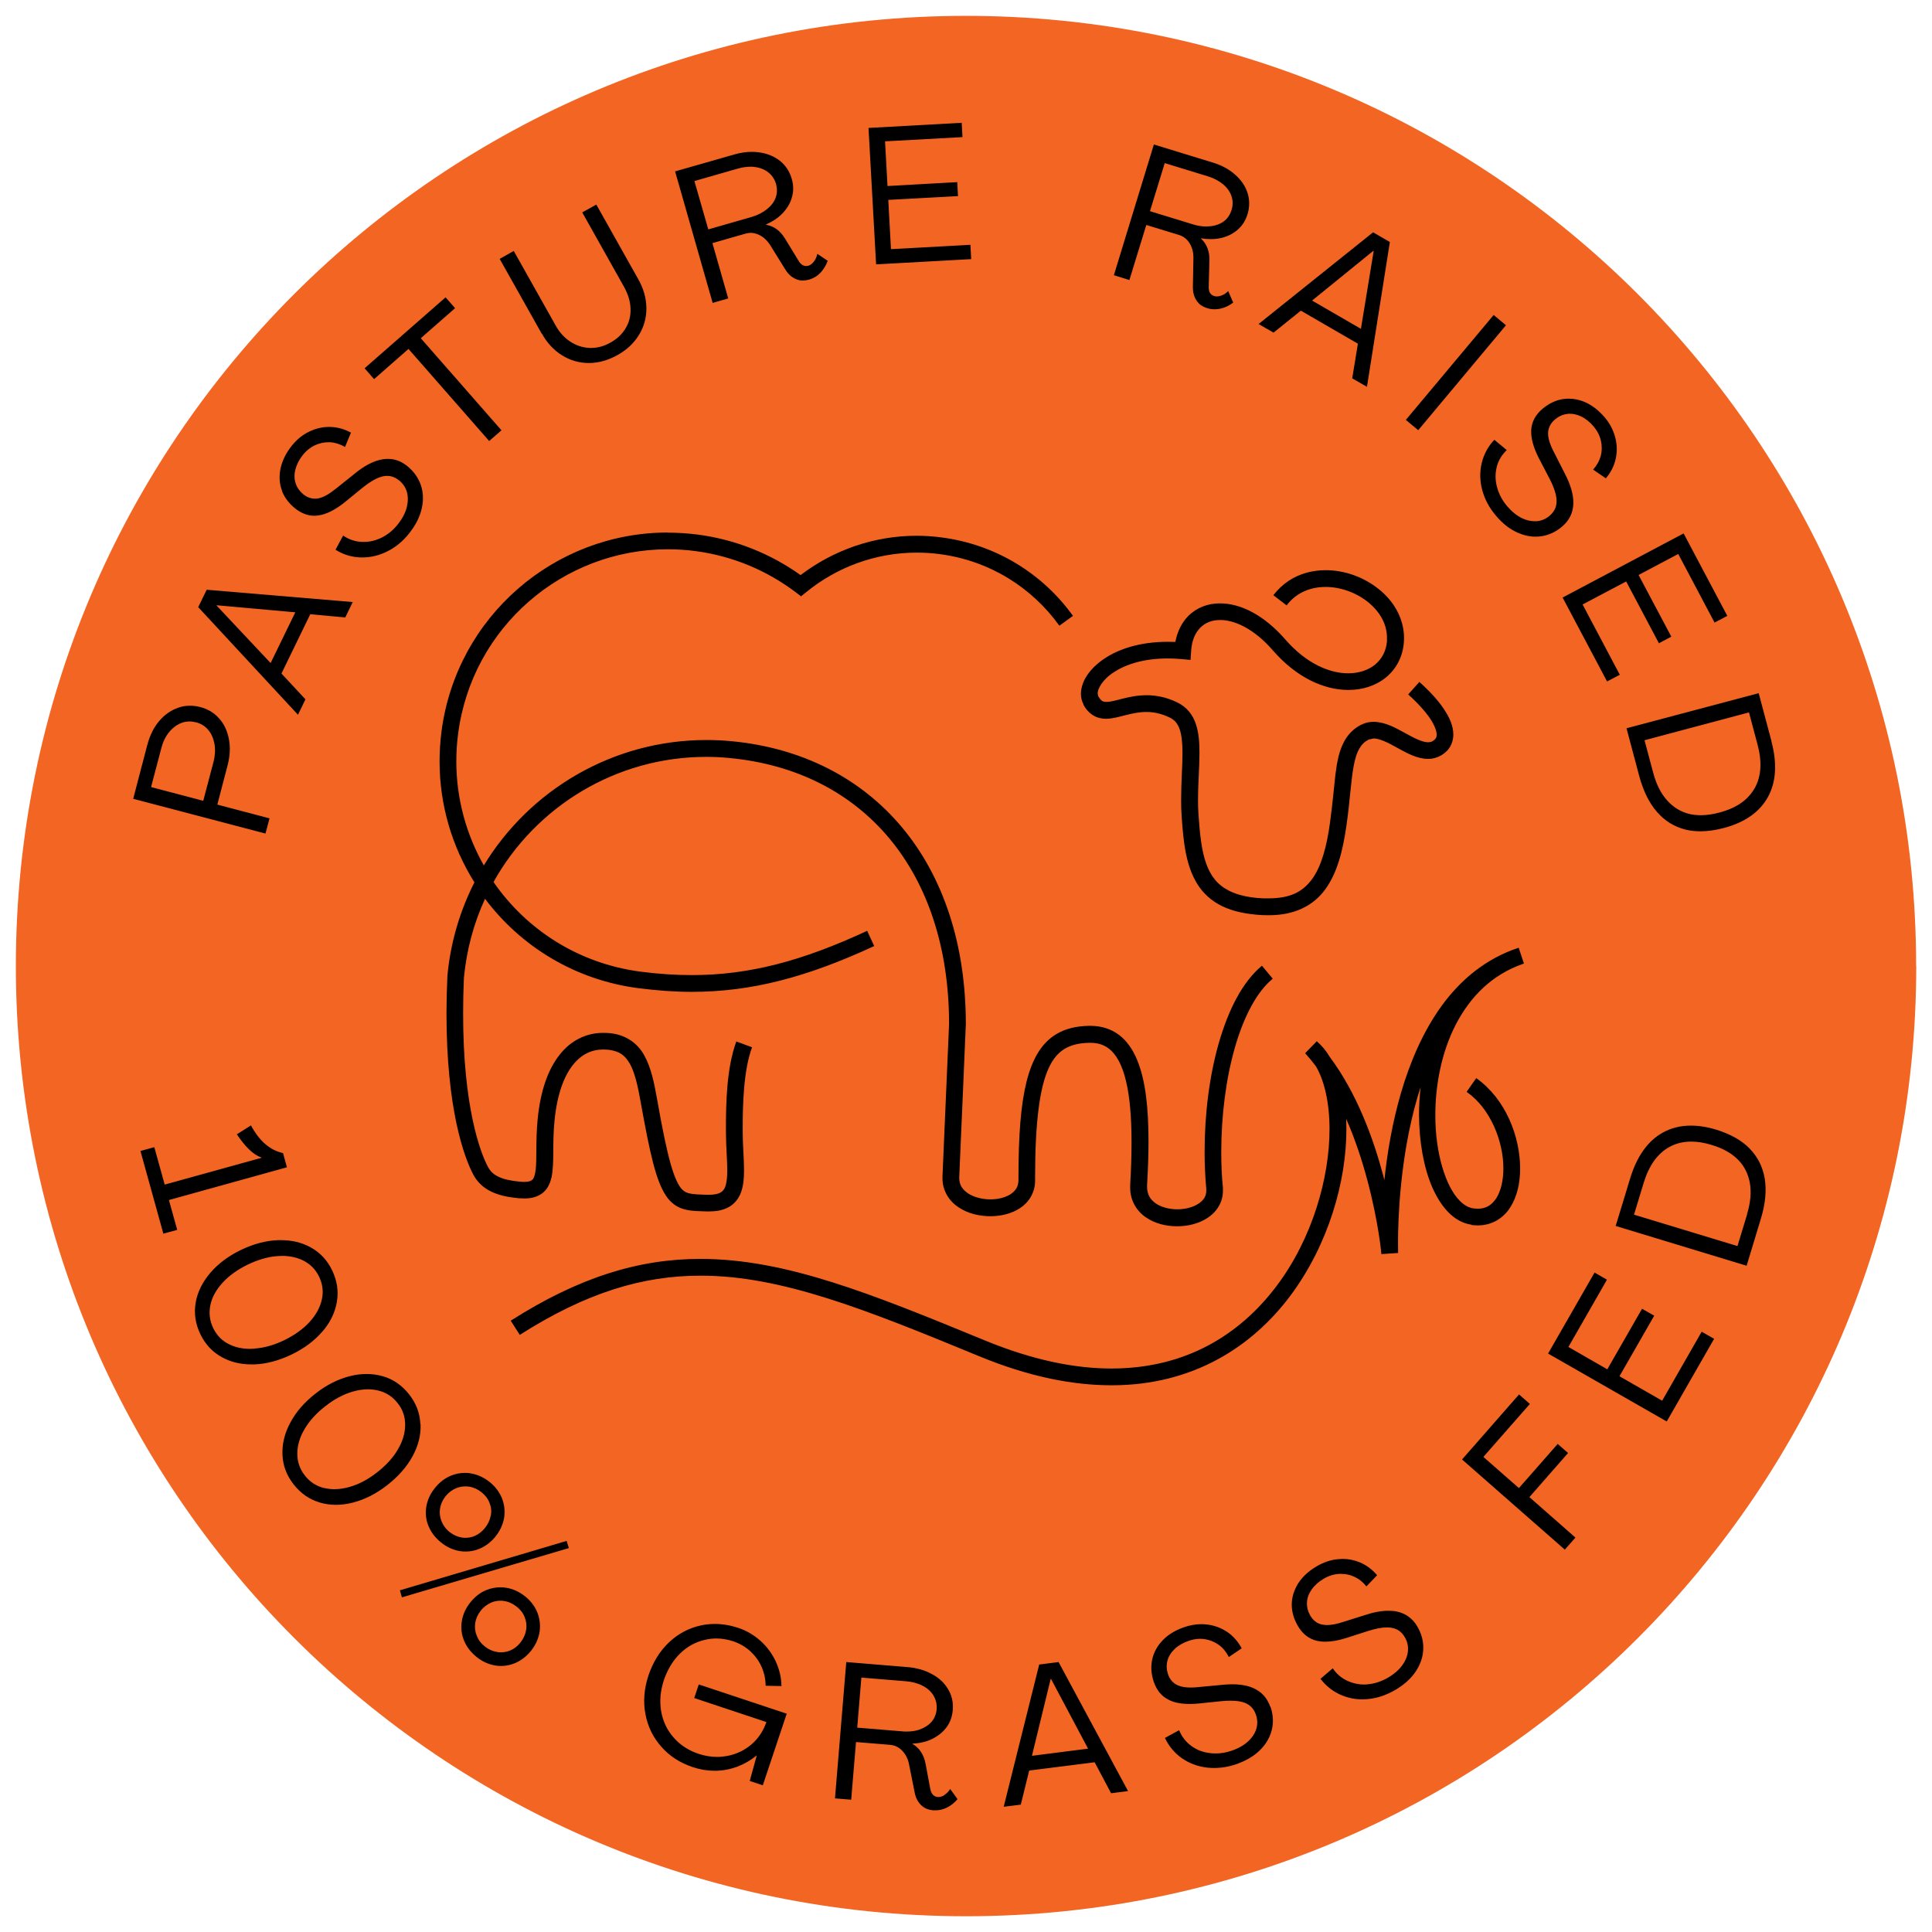 <?xml version="1.0" encoding="UTF-8"?><svg id="Layer_1" xmlns="http://www.w3.org/2000/svg" viewBox="0 0 172.91 172.91"><defs><style>.cls-1,.cls-2{stroke-width:0px;}.cls-2{fill:#f26522;}</style></defs><path class="cls-2" d="M171.49,86.46C171.49,39.49,133.42,1.42,86.45,1.42S1.42,39.49,1.42,86.46s38.07,85.04,85.04,85.04,85.04-38.07,85.04-85.04"/><path class="cls-1" d="M24.12,73.24l-4.67-1.23.91-3.48c.22-.84.27-1.63.13-2.36-.14-.74-.42-1.36-.87-1.86-.44-.51-1.01-.85-1.7-1.03-.31-.08-.62-.12-.92-.12-.37,0-.73.06-1.08.19-.64.23-1.2.62-1.68,1.19-.48.56-.82,1.26-1.05,2.1l-1.27,4.85,11.84,3.11.36-1.36ZM19.11,68.18l-.92,3.49-4.67-1.23.92-3.49c.22-.85.63-1.49,1.21-1.92.41-.31.85-.46,1.31-.46.2,0,.39.03.6.08.45.12.81.35,1.09.69.28.34.46.76.55,1.27.08.5.05,1.03-.09,1.57ZM27.33,62.58l-2.14-2.3,2.58-5.31,3.13.29.67-1.38-13.07-1.1-.76,1.56,8.93,9.63.67-1.39ZM19.38,54.2l.02-.03,7.03.63-2.21,4.54-4.84-5.15ZM25.25,43.94c-.24-.62-.29-1.27-.15-1.97.14-.69.46-1.36.96-2.01.46-.59.99-1.03,1.59-1.32.59-.29,1.19-.43,1.81-.43.02,0,.05,0,.07,0,.64.01,1.27.18,1.88.51l-.53,1.28c-.44-.25-.88-.39-1.34-.42-.05,0-.1,0-.15,0-.4,0-.8.09-1.18.26-.43.2-.81.5-1.13.91-.33.42-.54.85-.65,1.3-.11.44-.09.86.04,1.24.13.38.37.7.69.96.33.26.67.38,1.03.38.09,0,.18,0,.27-.02.46-.08.99-.38,1.61-.88l1.59-1.27c.92-.77,1.78-1.22,2.57-1.35.17-.03.33-.04.49-.04.61,0,1.17.2,1.7.62.58.46.99,1.02,1.23,1.68.23.66.27,1.36.1,2.11-.16.75-.52,1.47-1.08,2.19-.57.74-1.24,1.3-2.01,1.68-.72.36-1.46.54-2.23.54-.04,0-.09,0-.13,0-.81-.02-1.57-.25-2.27-.69l.68-1.27c.5.35,1.06.54,1.67.57.07,0,.13,0,.2,0,.54,0,1.06-.13,1.57-.38.57-.28,1.08-.7,1.5-1.25.38-.49.64-.99.76-1.49.12-.5.12-.95,0-1.37-.12-.41-.37-.76-.72-1.04-.33-.25-.67-.38-1.04-.38-.12,0-.24.01-.37.04-.51.11-1.12.45-1.83,1.02l-1.57,1.28c-.87.7-1.66,1.1-2.38,1.2-.12.02-.24.03-.36.03-.59,0-1.15-.21-1.69-.63-.57-.45-.98-.98-1.22-1.6ZM33.48,33.93l-.85-.97,7.25-6.35.85.97-3.07,2.69,7.22,8.24-1.1.96-7.22-8.24-3.08,2.7ZM48.48,29.86l-3.76-6.69,1.26-.71,3.76,6.69c.34.6.76,1.07,1.29,1.42.53.35,1.11.54,1.73.57.05,0,.11,0,.16,0,.58,0,1.15-.16,1.72-.48.61-.34,1.06-.78,1.37-1.31.31-.53.45-1.11.42-1.75-.02-.63-.22-1.27-.57-1.91l-3.75-6.68,1.26-.7,3.76,6.69c.47.84.71,1.69.72,2.56.01.87-.21,1.67-.66,2.41-.45.74-1.09,1.34-1.91,1.8-.86.48-1.72.72-2.58.72s-1.66-.23-2.4-.69c-.74-.46-1.34-1.11-1.81-1.95ZM65.18,26.73l-1.42-4.97,2.96-.85c.15-.04.31-.07.46-.07.24,0,.49.06.73.17.39.18.71.47.97.85l1.43,2.3c.15.24.34.45.54.6.21.15.44.26.69.32.1.02.2.03.3.03.17,0,.36-.03.55-.08.4-.11.75-.32,1.04-.62.28-.3.5-.66.65-1.07l-.93-.62c-.06.27-.16.5-.31.69-.15.2-.31.32-.49.37-.07.02-.15.03-.21.03-.11,0-.2-.03-.3-.08-.15-.08-.28-.23-.4-.44l-1.19-1.95c-.21-.34-.45-.61-.73-.82-.28-.21-.61-.34-.97-.41v-.02c.64-.28,1.16-.63,1.55-1.07.39-.43.66-.9.79-1.42.14-.51.13-1.04-.03-1.59-.19-.66-.53-1.19-1.04-1.6-.51-.41-1.12-.66-1.84-.77-.22-.03-.45-.05-.69-.05-.51,0-1.04.08-1.59.24l-5.28,1.51,3.36,11.77,1.4-.4ZM62.16,16.2l3.87-1.11c.39-.11.77-.17,1.13-.17.14,0,.28,0,.41.03.48.06.88.23,1.21.49.33.27.55.61.67,1.02.12.43.11.84-.03,1.23-.14.39-.4.73-.78,1.03-.38.31-.84.54-1.38.7l-3.87,1.11-1.24-4.32ZM78.41,23.67l-.68-12.22,8.34-.46.07,1.28-6.93.38.22,4,6.24-.35.07,1.25-6.24.34.24,4.41,7.11-.39.07,1.28-8.51.47ZM102.58,20.13l2.94.9c.4.12.71.37.94.73.23.37.34.78.35,1.24l-.05,2.71c0,.29.04.55.13.8.09.25.23.46.41.65.18.18.43.32.74.42.22.07.45.1.67.1.18,0,.35-.02.53-.06.4-.09.78-.27,1.13-.54l-.45-1.03c-.19.2-.4.33-.63.41-.14.05-.26.07-.38.07-.08,0-.16-.01-.23-.03-.19-.06-.32-.16-.4-.31-.08-.15-.12-.35-.1-.59l.06-2.29c.01-.4-.04-.76-.17-1.09-.12-.33-.32-.62-.59-.87v-.02c.31.05.6.07.88.07.36,0,.7-.04,1.01-.12.57-.15,1.05-.4,1.44-.76.4-.36.67-.8.84-1.35.2-.65.2-1.29,0-1.91-.2-.62-.58-1.17-1.12-1.64-.54-.48-1.21-.84-2.01-1.08l-5.25-1.61-3.58,11.7,1.39.43,1.52-4.95ZM104.25,14.6l3.85,1.18c.54.16,1,.41,1.37.72.37.31.62.67.75,1.07.13.4.13.81,0,1.22-.13.43-.36.77-.69,1.02-.33.24-.73.39-1.22.44-.12.01-.24.02-.36.02-.38,0-.77-.06-1.18-.19l-3.85-1.18,1.32-4.3ZM116.42,27.8l5.11,2.96-.51,3.1,1.32.76,2.05-12.96-1.5-.87-10.25,8.21,1.34.77,2.45-1.97ZM122.91,22.45l.03.02-1.14,6.96-4.37-2.53,5.48-4.45ZM126.93,38.5l-1.11-.92,7.86-9.39,1.1.92-7.85,9.39ZM133.96,41.78c-.15.59-.15,1.19.02,1.81.16.62.47,1.2.92,1.73.4.47.84.82,1.3,1.05.39.19.78.28,1.15.28.06,0,.13,0,.19,0,.43-.04.82-.21,1.16-.5.41-.36.62-.79.61-1.31,0-.52-.21-1.19-.63-2l-.94-1.8c-.51-.99-.74-1.85-.7-2.57.05-.72.38-1.35,1.01-1.88.56-.47,1.16-.76,1.81-.87.18-.03.37-.04.55-.04.47,0,.94.1,1.4.29.65.28,1.24.73,1.78,1.35.48.56.8,1.17.97,1.83.17.65.18,1.29.04,1.92-.14.63-.43,1.21-.88,1.74l-1.14-.78c.33-.37.56-.78.68-1.22.12-.44.12-.9.02-1.36-.1-.46-.33-.89-.66-1.29-.34-.4-.73-.71-1.14-.9-.33-.15-.65-.23-.97-.23-.09,0-.17,0-.26.02-.4.05-.76.22-1.08.49-.4.34-.6.74-.62,1.21-.01.47.17,1.05.54,1.75l.92,1.81c.56,1.06.83,1.99.8,2.79-.03.81-.37,1.49-1.01,2.03-.56.48-1.19.77-1.89.87-.16.02-.32.03-.49.03-.53,0-1.06-.12-1.6-.36-.7-.31-1.34-.81-1.92-1.5-.61-.71-1.02-1.48-1.24-2.3-.22-.82-.24-1.63-.05-2.42.19-.79.56-1.49,1.13-2.09l1.11.92c-.44.43-.75.93-.9,1.52ZM139.87,53.47l10.81-5.73,3.91,7.38-1.14.6-3.25-6.14-3.55,1.88,2.93,5.52-1.11.59-2.93-5.53-3.9,2.06,3.33,6.29-1.14.6-3.99-7.53ZM158.54,66.32l-1.14-4.28-11.83,3.14,1.14,4.28c.36,1.33.88,2.4,1.59,3.21.7.81,1.56,1.33,2.56,1.58.42.1.86.15,1.33.15.65,0,1.34-.1,2.07-.29,1.9-.5,3.22-1.43,3.96-2.77.74-1.34.85-3.01.31-5.02ZM157.03,70.55c-.59,1.05-1.63,1.77-3.14,2.17-.59.16-1.15.24-1.67.24-.36,0-.7-.04-1.02-.11-.78-.19-1.45-.6-2.01-1.23-.56-.63-.97-1.46-1.24-2.49l-.77-2.88,9.35-2.49.77,2.89c.41,1.55.33,2.86-.27,3.91ZM15.12,107.41l.74,2.66-1.24.34-2.05-7.4,1.24-.34.93,3.35,8.67-2.4v-.02c-.38-.13-.75-.37-1.12-.73-.37-.36-.73-.81-1.09-1.35l1.26-.8c.37.69.79,1.24,1.27,1.66.47.41,1.01.69,1.6.82l.35,1.27-10.56,2.93ZM28.85,119.18c.71-.82,1.14-1.72,1.3-2.67.16-.95.02-1.89-.42-2.81-.44-.92-1.09-1.61-1.94-2.07-.78-.43-1.67-.64-2.65-.64-.08,0-.16,0-.24,0-1.09.04-2.2.33-3.34.88-1.12.54-2.04,1.23-2.75,2.06-.7.83-1.14,1.72-1.3,2.67-.16.95-.02,1.89.42,2.8.44.92,1.09,1.61,1.94,2.07.78.43,1.65.64,2.62.64.09,0,.18,0,.28,0,1.08-.04,2.19-.34,3.32-.88,1.14-.55,2.06-1.24,2.76-2.06ZM22.82,120.7c-.15.01-.31.02-.46.02-.67,0-1.27-.13-1.81-.39-.66-.31-1.14-.8-1.47-1.47-.32-.67-.4-1.36-.25-2.07.15-.71.53-1.38,1.11-2.01.58-.63,1.33-1.16,2.23-1.6.92-.44,1.8-.7,2.65-.76.15-.01.29-.02.43-.02.68,0,1.29.13,1.84.39.66.32,1.15.81,1.47,1.47.32.67.4,1.35.24,2.06-.16.71-.53,1.38-1.11,2.01-.58.63-1.33,1.16-2.24,1.61-.91.44-1.79.69-2.64.75ZM37.62,127.45c-.04-.97-.37-1.85-1-2.65-.63-.8-1.4-1.35-2.33-1.62-.47-.14-.96-.21-1.47-.21s-.98.06-1.5.19c-1.06.27-2.09.78-3.08,1.56-.99.77-1.74,1.63-2.25,2.59-.52.96-.75,1.92-.71,2.89.04.97.37,1.85,1,2.65.63.8,1.4,1.34,2.33,1.62.47.14.96.21,1.46.21s.99-.07,1.51-.2c1.05-.27,2.07-.78,3.06-1.55,1-.78,1.76-1.64,2.28-2.59.52-.96.76-1.92.72-2.88ZM35.6,129.74c-.43.73-1.05,1.41-1.86,2.04-.79.62-1.6,1.05-2.43,1.29-.48.14-.95.21-1.39.21-.31,0-.61-.04-.9-.1-.71-.17-1.29-.55-1.74-1.13-.46-.59-.68-1.24-.67-1.97,0-.73.22-1.46.66-2.2.44-.74,1.05-1.41,1.85-2.03.8-.63,1.61-1.06,2.43-1.3.48-.14.94-.21,1.38-.21.32,0,.62.04.92.11.71.17,1.29.55,1.75,1.14.46.58.67,1.24.66,1.97-.01.73-.23,1.46-.67,2.19ZM42.13,131.86c-.17-.03-.35-.04-.52-.04-.42,0-.83.08-1.23.24-.56.23-1.05.6-1.47,1.13-.41.51-.66,1.07-.76,1.67-.09.6-.03,1.18.21,1.74.24.56.61,1.05,1.13,1.46.51.41,1.07.66,1.67.76.18.03.35.04.52.04.41,0,.82-.08,1.21-.24.56-.23,1.05-.6,1.46-1.11.42-.53.67-1.09.77-1.69.09-.6.02-1.18-.2-1.74-.23-.56-.6-1.05-1.12-1.46-.52-.41-1.08-.66-1.67-.75ZM43.92,135.64c-.07.39-.24.76-.51,1.1-.27.34-.58.58-.94.73-.26.11-.53.16-.8.16-.11,0-.21,0-.32-.02-.39-.06-.75-.22-1.09-.48-.35-.27-.59-.6-.74-.97-.15-.37-.2-.75-.14-1.14.06-.39.22-.75.48-1.09.27-.34.6-.59.97-.74.26-.11.53-.16.81-.16.11,0,.22,0,.34.02.4.06.77.23,1.11.5.34.27.58.58.72.95.15.37.19.75.12,1.14ZM46.96,142.85c-.51-.41-1.08-.66-1.67-.75-.17-.03-.34-.04-.51-.04-.42,0-.83.08-1.23.24-.56.22-1.05.6-1.47,1.13-.41.52-.66,1.08-.75,1.68-.1.6-.02,1.18.21,1.74.23.56.61,1.04,1.12,1.45.51.41,1.07.66,1.67.76.18.03.35.04.52.04.41,0,.82-.08,1.21-.24.56-.23,1.05-.6,1.46-1.11.42-.53.67-1.09.77-1.69.09-.6.02-1.18-.2-1.75-.23-.56-.6-1.05-1.12-1.46ZM47.08,145.89c-.06.4-.23.77-.5,1.11-.27.34-.58.58-.95.73-.26.1-.53.15-.8.15-.11,0-.22,0-.33-.03-.39-.06-.76-.22-1.09-.48-.35-.27-.59-.59-.74-.97-.15-.37-.2-.75-.14-1.14.06-.39.22-.75.48-1.09.27-.35.6-.59.97-.75.26-.11.53-.16.8-.16.11,0,.23,0,.35.03.4.06.76.23,1.11.5.34.27.58.58.72.95.15.37.19.75.13,1.14ZM50.71,137.9l.2.65-14.94,4.41-.18-.63,14.92-4.42ZM62.53,150.75l7.88,2.62-2.14,6.41-1.17-.39.63-2.28h-.01c-.53.43-1.1.76-1.72,1-.62.23-1.27.36-1.94.37-.04,0-.09,0-.13,0-.63,0-1.27-.11-1.91-.32-1.15-.38-2.1-.99-2.84-1.84-.74-.84-1.21-1.81-1.42-2.93-.21-1.12-.11-2.27.28-3.45.4-1.18,1.01-2.17,1.83-2.95.83-.78,1.79-1.29,2.87-1.52.41-.09.82-.13,1.24-.13.69,0,1.39.12,2.09.35.75.25,1.41.64,2,1.17.59.53,1.04,1.15,1.37,1.86.32.71.49,1.43.5,2.18l-1.42-.03c0-.59-.12-1.14-.36-1.69-.24-.54-.58-1-1.01-1.4-.43-.39-.93-.68-1.5-.88-.52-.17-1.03-.26-1.54-.26-.34,0-.68.04-1.02.12-.85.2-1.59.6-2.23,1.23-.64.63-1.12,1.43-1.45,2.39-.31.95-.39,1.87-.24,2.77.16.9.53,1.69,1.12,2.36.59.67,1.34,1.16,2.25,1.46.55.18,1.1.27,1.64.27.29,0,.58-.03.87-.08.82-.15,1.55-.49,2.18-1.02.63-.53,1.08-1.21,1.36-2.02l-6.46-2.15.41-1.22ZM84.53,160.66c-.19.11-.36.17-.53.17-.02,0-.04,0-.06,0-.2-.02-.35-.09-.46-.22-.11-.13-.19-.31-.23-.55l-.42-2.24c-.08-.39-.21-.73-.4-1.02-.19-.3-.45-.54-.77-.73v-.02c.7-.03,1.31-.18,1.83-.45.52-.27.94-.62,1.25-1.05.31-.43.48-.93.53-1.5.06-.68-.08-1.3-.41-1.86-.33-.56-.81-1.02-1.45-1.36-.63-.35-1.37-.56-2.2-.63l-5.47-.45-1.01,12.2,1.45.12.43-5.16,3.06.25c.42.04.77.21,1.07.52.3.31.5.69.6,1.14l.53,2.65c.06.28.15.54.3.76.14.22.32.4.54.54.22.14.49.22.82.25.07,0,.13,0,.2,0,.34,0,.67-.08.99-.23.37-.18.7-.44.98-.77l-.66-.91c-.14.23-.32.41-.53.54ZM81.12,154.97c-.13,0-.26,0-.39-.02l-4.01-.33.37-4.48,4.01.33c.56.05,1.06.18,1.49.41.43.22.75.52.97.89.21.37.3.76.27,1.19-.04.45-.19.83-.46,1.14-.27.31-.64.54-1.09.7-.35.12-.74.17-1.15.17ZM93.01,148.96l-3.18,12.74,1.53-.19.75-3.05,5.86-.74,1.47,2.77,1.52-.19-6.22-11.55-1.72.22ZM92.36,157.13l1.67-6.86h.04s3.31,6.23,3.31,6.23l-5.01.64ZM113.71,152.76c.24.71.28,1.4.11,2.07-.17.68-.52,1.28-1.07,1.82-.54.53-1.25.94-2.1,1.24-.67.23-1.33.34-1.98.34-.21,0-.41-.01-.62-.03-.85-.1-1.6-.38-2.27-.84-.66-.47-1.17-1.07-1.52-1.82l1.27-.69c.23.57.59,1.04,1.08,1.4.49.36,1.05.58,1.69.65.16.02.32.03.49.03.48,0,.97-.08,1.45-.25.59-.2,1.08-.48,1.45-.82.38-.35.63-.73.75-1.14.12-.41.11-.83-.04-1.26-.17-.51-.5-.87-.99-1.06-.33-.13-.75-.19-1.28-.19-.25,0-.52.01-.82.04l-2.02.21c-.29.03-.56.04-.82.04-.74,0-1.35-.11-1.83-.35-.66-.31-1.11-.85-1.38-1.63-.23-.69-.28-1.36-.14-2,.14-.65.46-1.22.95-1.73.49-.51,1.13-.89,1.91-1.16.52-.18,1.03-.27,1.53-.27.18,0,.35.01.52.03.67.08,1.27.31,1.81.67.53.36.96.85,1.29,1.46l-1.15.78c-.23-.45-.52-.81-.89-1.08-.37-.27-.79-.44-1.26-.52-.14-.02-.28-.03-.42-.03-.33,0-.68.06-1.02.18-.5.17-.92.41-1.26.73-.33.32-.55.67-.65,1.06-.1.4-.08.79.05,1.19.17.49.47.83.9,1.01.29.13.67.19,1.13.19.21,0,.44-.01.69-.04l2.03-.19c.35-.04.68-.06.99-.06.75,0,1.38.11,1.9.34.74.33,1.24.88,1.52,1.68ZM126.84,145.56c.38.64.56,1.3.54,2-.02.7-.24,1.37-.66,2.01-.42.64-1.02,1.18-1.8,1.65-.81.48-1.63.76-2.48.84-.17.02-.35.03-.51.03-.66,0-1.28-.13-1.88-.38-.75-.32-1.37-.81-1.87-1.46l1.1-.94c.34.51.79.89,1.35,1.14.45.2.92.31,1.43.31.12,0,.24,0,.36-.02.64-.06,1.26-.27,1.85-.62.54-.32.95-.69,1.25-1.11.3-.42.46-.85.49-1.28.03-.43-.06-.84-.3-1.23-.28-.47-.67-.74-1.19-.82-.12-.02-.25-.03-.39-.03-.46,0-1.02.11-1.69.32l-1.93.62c-.72.23-1.35.34-1.9.34-.27,0-.52-.03-.75-.08-.71-.17-1.27-.6-1.69-1.31-.37-.63-.56-1.27-.56-1.93,0-.66.2-1.29.57-1.89.38-.59.92-1.1,1.63-1.52.64-.38,1.29-.6,1.97-.66.13-.01.25-.02.38-.02.53,0,1.04.1,1.52.3.6.25,1.12.63,1.57,1.16l-.96,1c-.31-.39-.68-.68-1.1-.87-.37-.17-.75-.25-1.16-.25-.06,0-.12,0-.18,0-.48.03-.94.17-1.39.44-.46.27-.82.6-1.08.97-.26.38-.4.77-.41,1.18-.01.41.09.79.3,1.15.27.45.63.72,1.09.8.12.02.26.04.4.04.39,0,.87-.09,1.42-.27l1.94-.61c.8-.27,1.51-.4,2.14-.4.27,0,.52.02.75.07.79.16,1.4.61,1.84,1.33ZM136.88,133.99l4.12,3.62-.95,1.08-9.2-8.07,5.1-5.82.97.85-4.16,4.74,3.18,2.79,3.47-3.95.93.81-3.47,3.96ZM152.29,119.18l1.12.64-4.24,7.4-10.62-6.08,4.16-7.25,1.11.64-3.45,6.02,3.48,2,3.11-5.42,1.09.62-3.11,5.42,3.82,2.19,3.54-6.18ZM156.59,102.79c-.73-.74-1.72-1.29-2.97-1.68-.81-.25-1.58-.37-2.29-.37-.93,0-1.78.21-2.54.64-1.33.75-2.3,2.12-2.9,4.1l-1.29,4.24,11.72,3.56,1.28-4.23c.4-1.32.51-2.51.34-3.57-.18-1.05-.63-1.95-1.35-2.68ZM156.37,108.66l-.87,2.86-9.26-2.81.87-2.86c.47-1.54,1.23-2.6,2.28-3.19.59-.33,1.25-.49,1.98-.49.57,0,1.17.1,1.82.3,1,.3,1.78.74,2.35,1.31.57.58.92,1.27,1.07,2.1.14.83.06,1.75-.25,2.77ZM113.9,87.58l-.96-1.15c-1.76,1.47-3,3.95-3.85,6.89-.85,2.95-1.28,6.37-1.28,9.76,0,1.12.05,2.24.15,3.33v.14c0,.51-.22.85-.7,1.18-.47.31-1.17.5-1.88.5h-.03c-.73,0-1.45-.2-1.93-.54-.48-.35-.75-.77-.76-1.47v-.14c.08-1.37.13-2.66.13-3.87,0-3.03-.26-5.51-1.02-7.35-.38-.92-.9-1.69-1.61-2.23-.71-.54-1.59-.82-2.57-.82h-.13c-1.1.02-2.1.24-2.95.76-1.3.79-2.13,2.21-2.64,4.25-.51,2.05-.72,4.81-.72,8.52v.29c-.01.57-.23.91-.68,1.23-.44.3-1.11.48-1.81.48h-.03c-.74,0-1.49-.2-2-.54-.51-.36-.77-.75-.78-1.35v-.09s0,0,0,0c.09-1.96.23-5.37.36-8.3.13-2.94.23-5.38.23-5.39v-.03s0,0,0,0c0-7.14-2.03-13.18-5.7-17.58-3.67-4.4-8.96-7.14-15.33-7.73-.74-.07-1.47-.1-2.2-.1-8.33,0-15.81,4.45-19.93,11.26,0,0,0,0,0,0-.3.49-.58,1-.84,1.52,0,0,0,0,0,0-1.28,2.53-2.12,5.34-2.4,8.34h0v.04c-.05,1.16-.08,2.26-.08,3.3,0,8.53,1.56,12.87,2.42,14.47.35.65.9,1.16,1.59,1.49.69.33,1.49.5,2.45.59l.5.02h.04c.72,0,1.38-.21,1.82-.69.33-.36.49-.8.59-1.24.26-1.33.05-2.99.26-5.04.23-2.35.85-3.97,1.63-4.96.79-.99,1.69-1.4,2.75-1.4l.45.02c1.03.14,1.48.51,1.92,1.27.43.77.71,1.98.97,3.47.84,4.67,1.36,6.94,2.23,8.29.43.68,1.05,1.1,1.7,1.26.64.17,1.27.15,1.99.18h.2c.57,0,1.07-.08,1.51-.27.67-.27,1.13-.84,1.34-1.44.22-.61.27-1.26.27-1.96,0-1.06-.12-2.25-.12-3.51v-.17c0-2.27.08-5.31.84-7.34l-1.41-.52c-.88,2.41-.93,5.55-.93,7.86v.17c0,1.35.12,2.56.12,3.51,0,.84-.11,1.44-.31,1.71-.1.14-.2.23-.39.32-.2.08-.49.15-.92.15h-.15c-.75-.02-1.3-.04-1.66-.13-.27-.08-.43-.16-.63-.37-.3-.31-.65-.99-1.01-2.27-.36-1.27-.74-3.11-1.2-5.72-.27-1.52-.54-2.85-1.13-3.93-.57-1.09-1.63-1.89-3.07-2.04-.21-.02-.41-.03-.62-.03h-.03c-1.48,0-2.89.67-3.9,1.98-1.03,1.31-1.7,3.21-1.95,5.74-.19,1.96-.06,3.58-.18,4.55-.06.49-.17.76-.28.86-.1.1-.25.2-.76.21l-.36-.02c-.86-.08-1.5-.23-1.94-.45-.45-.22-.7-.47-.92-.86-.69-1.27-2.24-5.41-2.23-13.75,0-1.01.02-2.07.07-3.2h0c.24-2.51.89-4.89,1.89-7.06,3.19,4.25,8.03,7.26,13.72,8,1.65.21,3.23.33,4.78.33,5.35,0,10.33-1.32,16.33-4.1l-.63-1.36c-5.89,2.73-10.6,3.96-15.7,3.96-1.48,0-3-.1-4.59-.31-5.54-.72-10.21-3.76-13.15-8.02h0s0,0,0,0c3.76-6.75,10.97-11.2,19.03-11.2.68,0,1.37.03,2.07.1,6.03.57,10.91,3.11,14.32,7.19,3.41,4.09,5.35,9.75,5.35,16.62h0c-.03.59-.43,9.89-.59,13.67h0v.14c0,1.14.63,2.07,1.45,2.6.83.55,1.84.79,2.84.79.94,0,1.89-.22,2.66-.73.77-.5,1.35-1.39,1.34-2.47h0v-.29c0-4.87.4-7.98,1.2-9.73.4-.88.87-1.41,1.44-1.76.57-.34,1.27-.52,2.2-.54h.08c.71,0,1.23.18,1.67.51.66.5,1.2,1.45,1.54,2.89.35,1.43.5,3.3.5,5.5,0,1.17-.04,2.44-.12,3.8v.22c-.02,1.18.58,2.14,1.39,2.69.82.57,1.82.81,2.8.81s1.93-.23,2.72-.74c.78-.5,1.39-1.36,1.39-2.43v-.28c-.11-1.04-.15-2.11-.15-3.19,0-3.26.42-6.57,1.22-9.35.79-2.78,1.98-5.02,3.37-6.15ZM43.43,80.41h0c-.13-.17-.24-.36-.37-.53.12.18.24.36.37.53ZM96.98,63.05c-.17-.3-.24-.63-.24-.96.02-1.14.79-2.26,2.09-3.14,1.31-.88,3.22-1.51,5.68-1.51.22,0,.45,0,.68.01.18-.93.57-1.73,1.16-2.32.73-.74,1.74-1.13,2.82-1.13h.02c1.88,0,3.97,1.08,5.85,3.24,1.89,2.17,3.97,3.02,5.62,3.02.99,0,1.82-.3,2.42-.79.59-.5.97-1.18,1.05-2.07v-.3c.01-1.24-.64-2.36-1.69-3.21-1.04-.84-2.45-1.36-3.79-1.36h-.02c-.91,0-1.76.23-2.49.71-.36.24-.7.55-.99.94l-1.19-.91c.4-.52.86-.94,1.36-1.28,1.01-.67,2.17-.96,3.32-.96,1.72,0,3.43.63,4.75,1.69,1.32,1.05,2.26,2.59,2.27,4.38l-.02.42c-.1,1.27-.69,2.36-1.59,3.1-.9.74-2.08,1.13-3.37,1.13-2.17,0-4.64-1.1-6.76-3.54-1.67-1.93-3.42-2.72-4.7-2.72h-.02c-.75,0-1.33.24-1.78.69-.44.44-.76,1.13-.82,2.11l-.05.77-.77-.07c-.44-.04-.86-.06-1.27-.06-2.21,0-3.82.56-4.85,1.25-1.04.68-1.45,1.53-1.42,1.9l.05.23c.15.26.27.37.36.43.1.05.19.08.37.08h.02c.3,0,.79-.12,1.38-.28.61-.15,1.34-.32,2.19-.32h.02c.83,0,1.77.17,2.76.66.83.4,1.37,1.11,1.63,1.9.27.79.33,1.66.33,2.6,0,1.29-.13,2.72-.13,4.19,0,.48.01.97.05,1.46.12,1.69.28,3.16.69,4.28.41,1.12,1,1.89,2.08,2.43.73.36,1.7.6,3.02.66h.47c1.97,0,3.06-.6,3.88-1.7.82-1.1,1.32-2.85,1.62-5.06.23-1.64.34-3.05.48-4.26.15-1.21.34-2.24.84-3.11.33-.58.82-1.08,1.46-1.4.36-.19.75-.27,1.12-.27h.02c1.07.02,1.97.56,2.81,1.01.81.46,1.57.82,2.02.82.01,0,.02,0,.03,0,.23,0,.37-.05.57-.22.15-.14.19-.23.2-.46,0-.3-.17-.82-.6-1.46-.43-.63-1.09-1.37-1.95-2.14l1-1.12c.93.83,1.67,1.64,2.19,2.42.52.78.85,1.52.85,2.3,0,.58-.24,1.19-.71,1.58-.45.4-1.02.59-1.54.59h-.02c-1.06-.02-1.94-.56-2.78-1.01-.81-.46-1.58-.82-2.06-.82h-.03l-.44.1c-.39.21-.63.45-.84.82-.21.36-.37.86-.49,1.5-.25,1.28-.33,3.08-.65,5.34-.33,2.31-.83,4.27-1.9,5.74-1.06,1.47-2.76,2.32-5.03,2.32h-.06c-.18,0-.36,0-.55-.01-1.46-.08-2.64-.34-3.61-.81-.96-.47-1.69-1.15-2.2-1.97-1.02-1.64-1.24-3.69-1.4-5.99-.04-.53-.05-1.05-.05-1.56,0-1.55.12-3,.12-4.19,0-.87-.07-1.59-.25-2.11-.19-.52-.42-.81-.87-1.04-.8-.39-1.48-.51-2.12-.51-.65,0-1.24.13-1.83.28-.58.14-1.14.32-1.77.33-.37,0-.78-.08-1.14-.3-.37-.22-.67-.56-.9-.98ZM131.71,109.61c-.81-.11-1.51-.53-2.09-1.12-.58-.59-1.05-1.36-1.44-2.24-.76-1.77-1.17-4.05-1.18-6.48,0-.81.05-1.64.14-2.47-.11.34-.22.69-.32,1.04-1.53,5.32-1.7,10.78-1.7,12.89,0,.59.01.91.01.91l-1.5.1s-.02-.17-.05-.5c-.04-.33-.1-.81-.2-1.41-.19-1.19-.51-2.86-1.01-4.72-.46-1.73-1.08-3.63-1.89-5.48.01.31.02.62.02.93,0,4.67-1.6,10.33-5.02,14.91-3.41,4.56-8.72,8.01-15.98,8.01h-.03c-3.51,0-7.46-.79-11.86-2.61-10.2-4.21-17.71-7.2-24.89-7.2h-.03c-5.16,0-10.22,1.51-16.17,5.3l-.81-1.27c6.1-3.89,11.48-5.53,16.95-5.53h.03c7.62,0,15.28,3.11,25.49,7.31,4.26,1.75,8.01,2.5,11.29,2.5,6.78,0,11.59-3.14,14.8-7.41,3.2-4.26,4.72-9.68,4.72-14.01,0-2.33-.45-4.31-1.21-5.62-.31-.41-.63-.8-.97-1.18l1.04-1.07c.45.39.84.86,1.16,1.4,2.42,3.24,3.89,7.26,4.79,10.63.03.13.07.26.1.4.49-4.69,1.78-10.96,5.11-15.58,1.7-2.34,3.96-4.25,6.91-5.22,0,0,0,0,0,0,0,0,0,0,0,0l.47,1.42s0,0,0,0h0s-.05.02-.07.02c-2.8.97-4.73,2.95-6.01,5.4-1.28,2.46-1.85,5.4-1.85,8.12-.02,3.39.93,6.44,2.18,7.68.41.42.82.63,1.23.69l.38.03c.77-.01,1.24-.32,1.66-.93.4-.62.64-1.58.64-2.67.01-2.42-1.16-5.39-3.29-6.86l.86-1.23c2.65,1.88,3.92,5.23,3.93,8.08,0,1.3-.27,2.52-.88,3.48-.59.95-1.63,1.62-2.88,1.62h-.04c-.19,0-.39-.01-.59-.04ZM59.76,47.67c.88,0,1.77.06,2.66.17,3.45.45,6.58,1.74,9.23,3.63,2.92-2.22,6.54-3.52,10.39-3.52.73,0,1.48.05,2.23.15,4.92.64,9.08,3.29,11.76,7.02l-1.22.88c-2.45-3.41-6.24-5.83-10.73-6.41-.68-.09-1.36-.13-2.03-.13-3.7,0-7.17,1.31-9.9,3.54l-.46.37-.47-.36c-2.54-1.92-5.59-3.24-8.98-3.69-.83-.11-1.66-.16-2.47-.16-9.38,0-17.53,6.96-18.77,16.51-.11.83-.16,1.65-.16,2.47,0,3.35.89,6.54,2.46,9.31-.3.49-.58,1-.84,1.52-1.99-3.17-3.12-6.9-3.12-10.83,0-.88.06-1.77.17-2.66,1.34-10.31,10.13-17.82,20.26-17.82Z"/></svg>